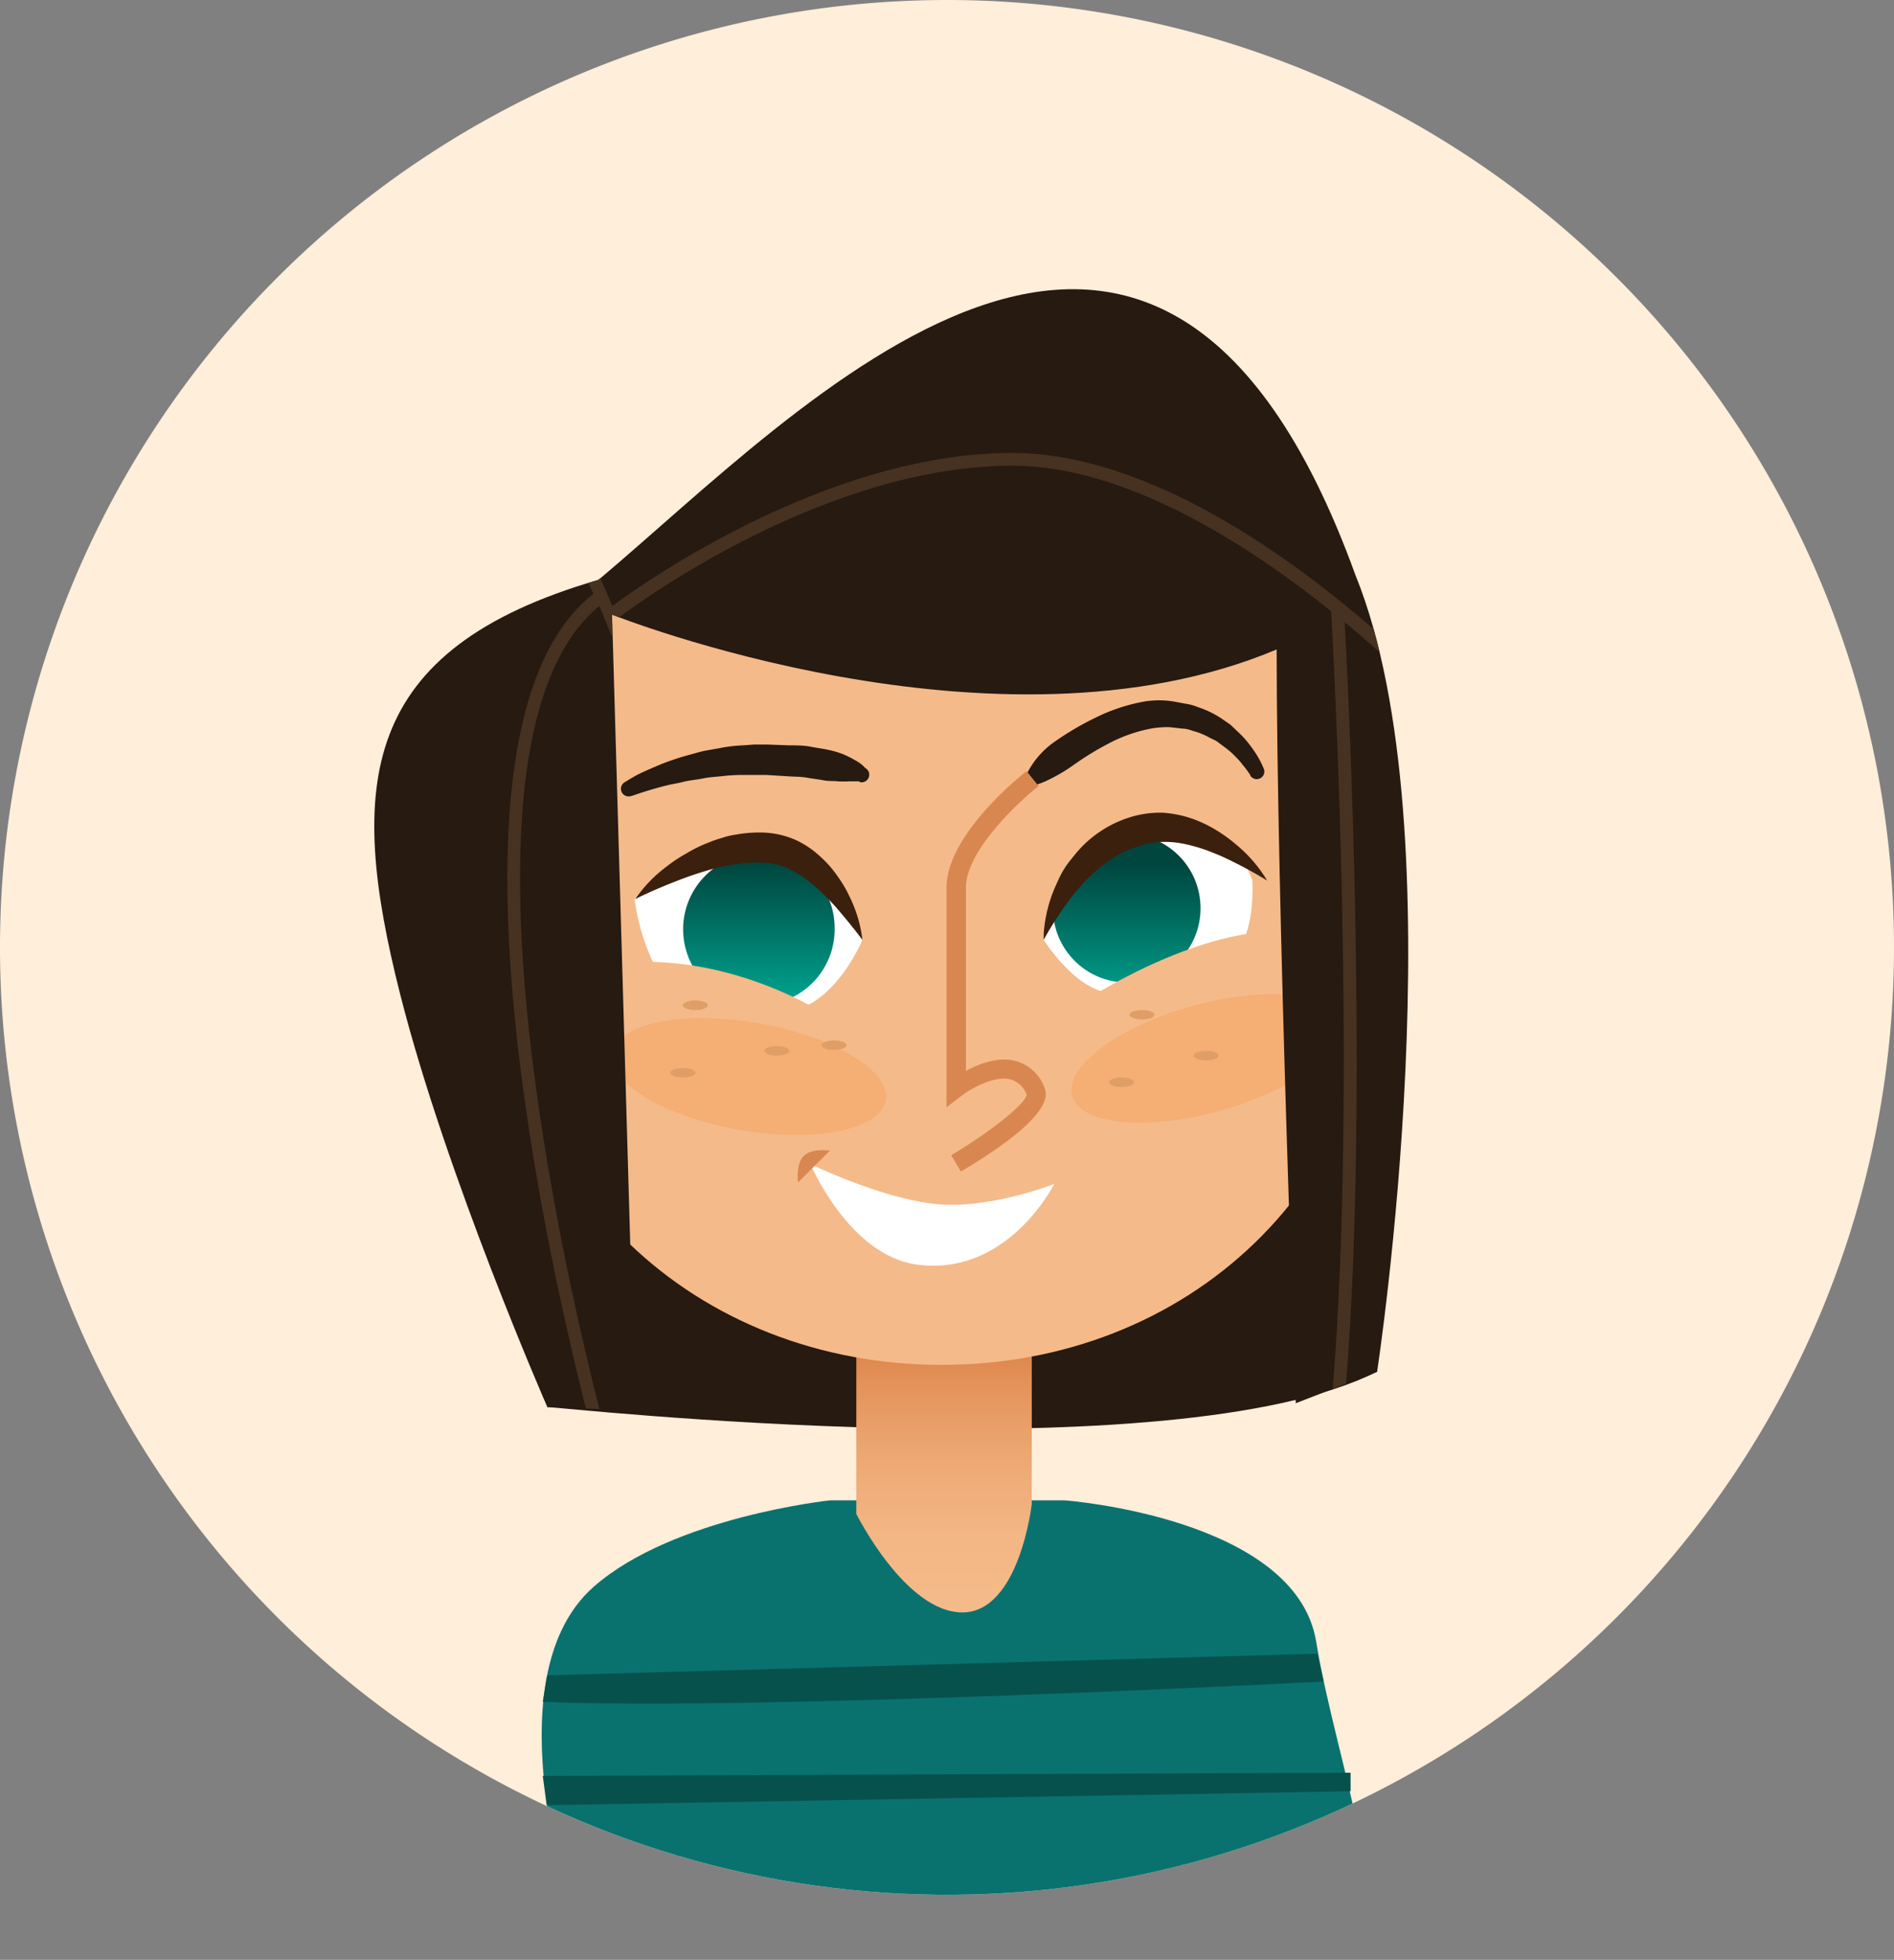 <svg xmlns="http://www.w3.org/2000/svg" xmlns:xlink="http://www.w3.org/1999/xlink" viewBox="0 0 204.24 211.25"><rect x="0" y="0" width="204.24" height="211.25" fill="#808080" stroke="none"/><defs><style>.cls-1{fill:none;}.cls-2{fill:#ffeed9;}.cls-3{clip-path:url(#clip-path);}.cls-4{fill:#261a11;}.cls-5{fill:#09726f;}.cls-6{fill:#07514d;}.cls-7{fill:url(#linear-gradient);}.cls-8{fill:#f5ba89;}.cls-9{fill:#f5ae73;}.cls-10{fill:#fff;}.cls-11{fill:url(#linear-gradient-2);}.cls-12{fill:url(#linear-gradient-3);}.cls-13{fill:#d98750;}.cls-14{fill:#3b200d;}.cls-15{fill:#e09e67;}.cls-16{fill:#473120;}</style><clipPath id="clip-path"><path class="cls-1" d="M204.24,102.12A102.12,102.12,0,1,1,102.12,0,102.12,102.12,0,0,1,204.24,102.12Z"/></clipPath><linearGradient id="linear-gradient" x1="101.8" y1="172.08" x2="101.8" y2="143.91" gradientUnits="userSpaceOnUse"><stop offset="0" stop-color="#f5ba89"/><stop offset="0.23" stop-color="#f3b684"/><stop offset="0.48" stop-color="#eeab77"/><stop offset="0.75" stop-color="#e69860"/><stop offset="1" stop-color="#db8044"/></linearGradient><linearGradient id="linear-gradient-2" x1="81.8" y1="108.45" x2="81.8" y2="92.98" gradientUnits="userSpaceOnUse"><stop offset="0" stop-color="#00a692"/><stop offset="1" stop-color="#00453e"/></linearGradient><linearGradient id="linear-gradient-3" x1="121.5" y1="108.48" x2="121.5" y2="93.02" xlink:href="#linear-gradient-2"/></defs><title>Fichier 12</title><g id="Calque_2" data-name="Calque 2"><g id="Characters"><path class="cls-2" d="M204.24,102.12A102.12,102.12,0,1,1,102.12,0,102.12,102.12,0,0,1,204.24,102.12Z"/><path class="cls-1" d="M204.24,102.12A102.12,102.12,0,1,1,102.12,0,102.12,102.12,0,0,1,204.24,102.12Z"/><g class="cls-3"><path class="cls-4" d="M59,151.66c1.18,0,67.31,7.32,89.48-3.8-4.08-19.11-7.18-26.84-7.18-26.84L59,127.46Z"/><path class="cls-5" d="M114.81,161.72H89.51S72.64,163.5,64.06,171c-12.2,10.67-.83,40.25-.83,40.25S127,209.73,143.65,210c8.29.14.42-19.72-1.71-33C139.78,163.57,114.81,161.72,114.81,161.72Z"/><path class="cls-6" d="M142.05,178.25l.69,3s-60.53,3.19-84.21,2.19c.26-1.65.48-2.86.48-2.86"/><polygon class="cls-6" points="58.53 191.42 145.64 191.08 145.64 193.08 58.95 194.58 58.53 191.42"/><path class="cls-7" d="M92.34,134.92v28.26s5.29,10.62,11.44,10.62,7.48-11.67,7.48-11.67V134.07Z"/><path class="cls-8" d="M149.19,99.86c0,28.13-21.33,47.26-47.64,47.26S53.89,128,53.89,99.86,75.23,47.1,101.55,47.1,149.19,71.73,149.19,99.86Z"/><path class="cls-9" d="M95.52,118.6c-.55,3.17-7.61,4.61-15.76,3.19s-14.31-5.13-13.76-8.3,7.6-4.61,15.75-3.2S96.06,115.42,95.52,118.6Z"/><path class="cls-9" d="M144.47,110.05c.87,3.1-4.88,7.43-12.85,9.66s-15.12,1.53-16-1.57,4.88-7.43,12.84-9.67S143.6,106.94,144.47,110.05Z"/><path class="cls-10" d="M93,101.31s-3.2,7.77-8.84,7.77-12.2-2.44-13.73-5.34a23,23,0,0,1-2-6.85s6.07-8.45,15.1-5.8C91.35,93.38,93,101.31,93,101.31Z"/><path class="cls-11" d="M90,99.89A8.17,8.17,0,1,1,81.8,92,8,8,0,0,1,90,99.89Z"/><path class="cls-10" d="M112.55,101.31s1-11.43,12.5-12.81c7.78-.94,10,6.41,10,6.41s.39,6.2-2.17,7.92c-3.74,2.52-8.16,4.66-13.19,4.2C115.91,106.68,112.55,101.31,112.55,101.31Z"/><ellipse class="cls-12" cx="121.5" cy="97.9" rx="7.96" ry="8"/><path class="cls-4" d="M92.71,84.22s-.49,0-1.16,0a10.05,10.05,0,0,1-1.18,0c-.41-.06-1,0-1.55-.11s-1.19-.17-1.84-.29-1.37-.09-2.1-.15l-2.26-.14-.57,0-.22,0h-.31l-1.21,0a19.16,19.16,0,0,0-2.34.12c-.73.08-1.46.11-2.18.26s-1.43.19-2.08.36-1.29.25-1.86.4c-1.15.29-2.09.58-2.75.79l-1,.34-.06,0a.82.82,0,0,1-.7-1.47s.38-.24,1-.6,1.6-.79,2.77-1.28c.58-.25,1.22-.47,1.91-.7s1.43-.41,2.19-.63,1.6-.33,2.45-.49a15.75,15.75,0,0,1,2.48-.29l1.21-.09.31,0c.25,0,.25,0,.38,0l.63,0,2.42.09c.79,0,1.55,0,2.28.14s1.41.22,2,.36a8.92,8.92,0,0,1,1.7.52,12.41,12.41,0,0,1,1.29.67,3.55,3.55,0,0,1,.94.75.82.82,0,0,1-.65,1.5Z"/><path class="cls-4" d="M110.77,83.33a9.26,9.26,0,0,1,3.13-3.5,31.45,31.45,0,0,1,4.15-2.43,19.68,19.68,0,0,1,5.38-1.79,10.06,10.06,0,0,1,3.11,0l1.29.24a5.35,5.35,0,0,1,1.32.36,10.62,10.62,0,0,1,2.53,1.21l1,.69.83.79a10.2,10.2,0,0,1,1.32,1.48,11.19,11.19,0,0,1,.85,1.26,10.62,10.62,0,0,1,.6,1.22.81.81,0,0,1-.45,1.06.82.82,0,0,1-1-.31l0-.06-.15-.23c-.12-.15-.26-.38-.5-.67s-.48-.63-.86-1a8.7,8.7,0,0,0-1.25-1.11c-.24-.18-.5-.36-.75-.56s-.59-.3-.89-.47a7.87,7.87,0,0,0-1.87-.75,3.23,3.23,0,0,0-1.14-.23c-.43-.06-.86-.1-1.3-.15a9.78,9.78,0,0,0-2.19.19,16.33,16.33,0,0,0-4.49,1.63,31.34,31.34,0,0,0-3.7,2.28,18.78,18.78,0,0,1-2.7,1.59,7.84,7.84,0,0,1-1.16.47h0a.88.88,0,0,1-1.1-.62A.85.85,0,0,1,110.77,83.33Z"/><path class="cls-13" d="M103.62,126.28l-1.05-1.76c4.25-2.52,8.05-5.57,8.14-6.53a2.67,2.67,0,0,0-1.73-1.64c-1.81-.47-4.42,1.09-5.26,1.74l-1.65,1.26V95.67c0-5.78,8.28-12.28,8.63-12.55L112,84.73c-2.18,1.7-7.84,7-7.84,10.94v19.76c1.41-.76,3.5-1.57,5.4-1.06a4.66,4.66,0,0,1,3.1,2.94C113.62,119.72,108.28,123.52,103.62,126.28Z"/><path class="cls-10" d="M87.39,125.47s7.17,3.51,13.11,4.27,13.19-2.13,13.19-2.13-5,10.06-14.86,8.69C91.54,135.29,87.39,125.47,87.39,125.47Z"/><path class="cls-13" d="M86.05,127.46s-.26-2.06.66-2.9,2.78-.53,2.78-.53Z"/><path class="cls-14" d="M93,101.31s-1.19-1.61-3-3.69c-.47-.51-1-1.05-1.55-1.57a16.73,16.73,0,0,0-1.83-1.49,10.33,10.33,0,0,0-2.06-1.12A6.6,6.6,0,0,0,82.32,93,7.53,7.53,0,0,0,81,93a6.57,6.57,0,0,0-1.21.1,20.76,20.76,0,0,0-2.48.44A38.56,38.56,0,0,0,72.87,95c-2.59,1-4.39,1.92-4.39,1.92a15.22,15.22,0,0,1,3.45-3.55A15.43,15.43,0,0,1,74,92a15,15,0,0,1,2.48-1.21,12.12,12.12,0,0,1,1.4-.48,7.9,7.9,0,0,1,1.49-.35,13.89,13.89,0,0,1,3.17-.21,9.57,9.57,0,0,1,3.31.81,10.16,10.16,0,0,1,2.63,1.79,11.79,11.79,0,0,1,1.86,2.13,12.87,12.87,0,0,1,1.25,2.12A14.2,14.2,0,0,1,93,101.31Z"/><path class="cls-14" d="M112.55,101.31a9.39,9.39,0,0,1,.07-1.42,15.1,15.1,0,0,1,3.78-8.34,12.39,12.39,0,0,1,5.52-3.48,11,11,0,0,1,3.42-.47,12.11,12.11,0,0,1,3.21.64,13.56,13.56,0,0,1,2.65,1.27,15.79,15.79,0,0,1,2.07,1.5,15,15,0,0,1,3.37,3.9,47.46,47.46,0,0,0-4.37-2.36c-.65-.32-1.38-.6-2.12-.89a18.93,18.93,0,0,0-2.37-.68,10.39,10.39,0,0,0-2.47-.23,8,8,0,0,0-2.44.43,12.33,12.33,0,0,0-2.36,1,15.21,15.21,0,0,0-2.08,1.46,21.46,21.46,0,0,0-3.21,3.49c-.85,1.16-1.52,2.2-2,3S112.55,101.31,112.55,101.31Z"/><path class="cls-8" d="M91.29,110.79s-10.87-8.2-24.48-7C75,110.65,91.29,110.79,91.29,110.79Z"/><path class="cls-8" d="M114.79,109.7c-.8-.25,13.63-10,24.28-9.3C138.11,105.77,122.22,112,114.79,109.7Z"/><path class="cls-15" d="M91.29,112.66c0,.28-.61.51-1.35.51s-1.35-.23-1.35-.51.6-.51,1.35-.51S91.29,112.38,91.29,112.66Z"/><path class="cls-15" d="M85.11,113.27c0,.29-.6.51-1.34.51s-1.35-.22-1.35-.51.6-.51,1.35-.51S85.11,113,85.11,113.27Z"/><path class="cls-15" d="M75,115.63c0,.28-.61.51-1.35.51s-1.35-.23-1.35-.51.61-.51,1.35-.51S75,115.35,75,115.63Z"/><path class="cls-15" d="M76.32,108.36c0,.28-.6.51-1.34.51s-1.35-.23-1.35-.51.6-.52,1.35-.52S76.32,108.08,76.32,108.36Z"/><path class="cls-15" d="M122.3,116.65c0,.29-.61.52-1.35.52s-1.35-.23-1.35-.52.61-.51,1.35-.51S122.3,116.37,122.3,116.65Z"/><path class="cls-15" d="M124.49,109.38c0,.28-.6.51-1.34.51s-1.35-.23-1.35-.51.6-.51,1.35-.51S124.49,109.1,124.49,109.38Z"/><path class="cls-15" d="M131.4,113.78c0,.29-.61.52-1.35.52s-1.34-.23-1.34-.52.6-.51,1.34-.51S131.4,113.5,131.4,113.78Z"/><path class="cls-4" d="M68.48,152,66,66.25S107.39,82.78,137.67,70c0,27,2.06,81.25,2.06,81.25l8.77-3.39s8.92-58.15-2.33-85.86c-21.58-59.52-59.88-17.75-81.63.5C38.67,70,37.42,84.58,43.17,107.24c5,19.67,15.85,44.42,15.85,44.42Z"/><path class="cls-16" d="M148.13,67.82c-8.92-7.77-24.36-19-39-19-19.84,0-39.62,13.92-43.09,16.49l-1.31-3-.23.2c-.37.1-.72.22-1.07.33L64,64c-17.48,13.63-5.87,67.77-.82,87.83l1.46.05c-5-19.67-16.46-73.09,0-86.56L66,68.67,66,66.25l.77.29C69.5,64.48,89.34,50.2,109.17,50.2c12.21,0,25.36,8.46,34.37,15.68.25,4.4,2.83,51.32.17,83.83l1.45-.56c2.42-30.59.32-73.3-.15-82.08,1.38,1.14,2.64,2.24,3.76,3.24C148.57,69.46,148.36,68.63,148.13,67.82Z"/></g></g></g></svg>